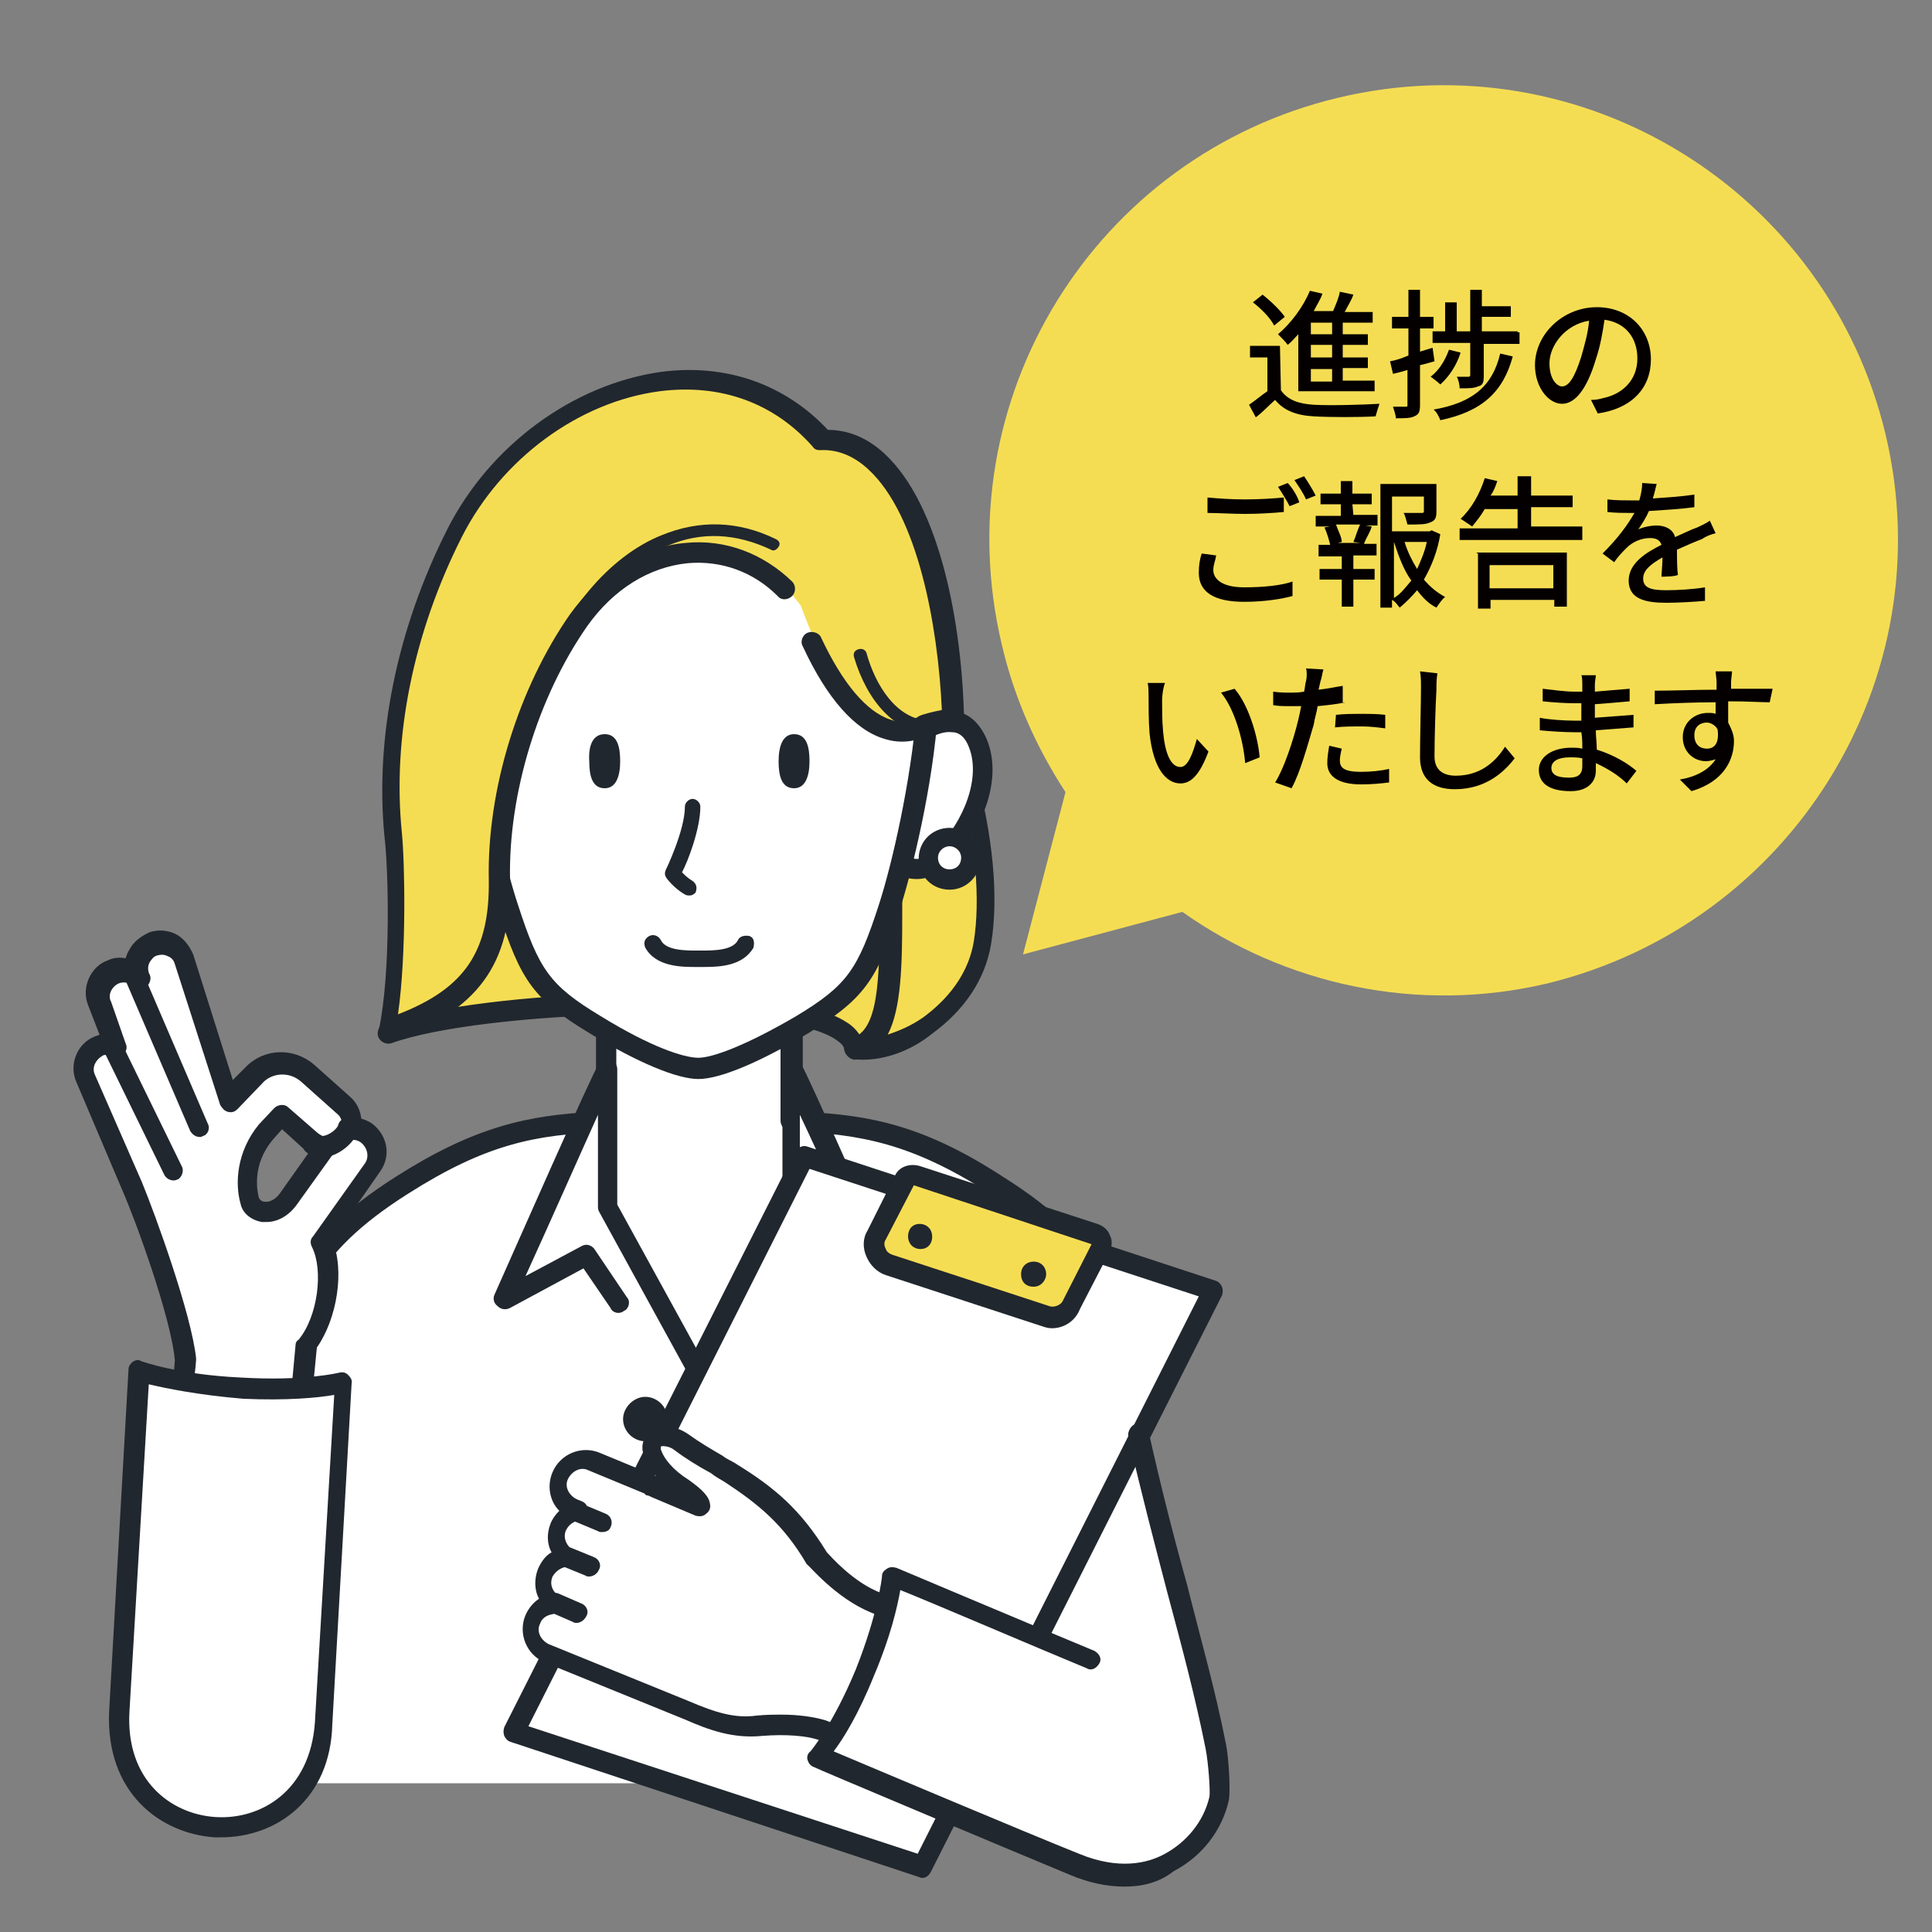 <?xml version="1.0" encoding="utf-8"?>
<!-- Generator: Adobe Illustrator 26.0.1, SVG Export Plug-In . SVG Version: 6.00 Build 0)  -->
<svg version="1.1" id="素材" xmlns="http://www.w3.org/2000/svg" xmlns:xlink="http://www.w3.org/1999/xlink" x="0px" y="0px"
	 width="200px" height="200px" viewBox="0 0 200 200" style="enable-background:new 0 0 200 200;" xml:space="preserve">
<rect x="0" y="0" width="200" height="200" fill="#808080" stroke="none"/>
<style type="text/css">
	.st0{fill:#F5DD53;}
	.st1{fill:#21272E;}
	.st2{fill:#FFFFFF;}
	.st3{fill:none;stroke:#21272E;stroke-width:2.117;stroke-linecap:round;stroke-linejoin:round;stroke-miterlimit:10;}
	.st4{fill:none;}
	.st5{fill:#040000;}
</style>
<g>
	<g>
		<path class="st0" d="M40.3,106.9c11.2-3.8,47.7-4.9,48.2,1.6c3.9,0,8.6-8.4,5.5-13.1c-3-4.6-13.5-5.6-24.5-5.6
			C47.4,89.9,40.3,106.9,40.3,106.9z"/>
		<path class="st1" d="M88.5,109.7c-0.5,0-1-0.5-1.1-1c0-0.5-0.5-0.8-0.9-1.1c-2.9-1.9-11-2.9-21.7-2.6c-9.8,0.2-19.6,1.3-24.3,3
			c-0.4,0.1-0.8,0-1.1-0.3s-0.4-0.7-0.2-1.2c0.1-0.2,7.7-17.6,30.3-17.6l0,0c14.6,0,22.6,2,25.3,6.1c2,3.1,1.1,7.1-0.4,9.9
			C93,107.8,90.7,109.6,88.5,109.7L88.5,109.7z M67.4,102.8c8.9,0,17,0.9,20.2,3c0.7,0.4,1.2,1,1.5,1.5c1.2-0.4,2.5-1.8,3.4-3.5
			c1.2-2.2,2-5.5,0.4-7.7c-2.2-3.4-10-5.1-23.6-5.1c-16.8,0-24.6,9.8-27.3,14.3C48.4,103.7,58.3,102.8,67.4,102.8z"/>
	</g>
	<g>
		<path class="st0" d="M91.9,78.7c0.4,4.5,0.5,9,0.4,12.5c-0.2,9,0.4,16.1-3.8,17.3c3.8,0.6,11.8-3.2,13.1-10.8
			c0.9-5,0-11.6-1.6-17.6L91.9,78.7z"/>
		<path class="st1" d="M89.4,109.7c-0.4,0-0.7,0-1.1-0.1s-0.8-0.4-0.9-1c0-0.4,0.3-0.9,0.7-1.1c2.9-0.8,2.9-6.1,3-12.9
			c0-1.1,0-2.2,0-3.4c0.1-4.5,0-8.6-0.4-12.4c0-0.4,0.1-0.6,0.4-0.9c0.3-0.2,0.5-0.4,0.9-0.3l8.1,1.3c0.4,0.1,0.7,0.4,0.8,0.7
			c1.9,6.8,2.5,13.3,1.7,18.1c-0.6,3.7-2.8,6.9-6.1,9.3C94.3,108.8,91.6,109.7,89.4,109.7z M93.1,80c0.3,3.5,0.4,7.3,0.3,11.2
			c0,1.2,0,2.2,0,3.4c0,5.3-0.1,9.8-1.5,12.5c1.2-0.4,2.4-0.9,3.7-1.8c1.6-1.2,4.5-3.7,5.2-7.8c0.7-4.3,0.2-10.3-1.4-16.6L93.1,80z"
			/>
	</g>
	<g>
		<g>
			<path class="st2" d="M52,78.4c-2.2-3.3-6.4-5.5-8.2-1.7s0.4,8.9,3.3,11.9c3,3,5.8,0.4,6-1.6C53.4,84.8,52,78.4,52,78.4z"/>
			<path class="st1" d="M49.9,91c-1,0-2.2-0.4-3.5-1.7c-3.2-3.2-5.6-8.8-3.6-13.1c0.9-2,2.3-2.5,3.4-2.6c2.5-0.2,5.1,2,6.7,4.1
				c0.1,0.1,0.1,0.3,0.2,0.4c0.2,0.6,1.4,6.7,1.2,8.9c-0.2,1.6-1.4,3.2-3,3.8C50.9,90.9,50.4,91,49.9,91z M46.5,75.7
				c-0.1,0-0.1,0-0.2,0c-0.7,0.1-1.3,0.5-1.6,1.3c-1.5,3.3,0.5,8,3.1,10.7c0.6,0.6,1.6,1.4,2.7,1c0.9-0.3,1.5-1.3,1.6-2
				c0.2-1.5-0.7-6.1-1.1-8C49.6,76.9,47.8,75.7,46.5,75.7z"/>
		</g>
		<g>
			<path class="st2" d="M92.8,78.4c2.2-3.3,6.4-5.5,8.2-1.7c1.8,3.8-0.4,8.9-3.3,11.9c-3,3-5.8,0.4-6-1.6
				C91.4,84.8,92.8,78.4,92.8,78.4z"/>
			<path class="st1" d="M94.9,91c-0.5,0-1-0.1-1.4-0.2c-1.5-0.5-2.8-2.1-3-3.8c-0.3-2.2,1.1-8.2,1.2-8.9c0-0.1,0.1-0.3,0.2-0.4
				c1.5-2.2,4.1-4.4,6.7-4.1c1.1,0.1,2.4,0.6,3.4,2.6c2,4.2-0.3,9.8-3.6,13.1C97.1,90.6,95.9,91,94.9,91z M93.8,78.8
				c-0.4,1.9-1.3,6.5-1.1,8c0.1,0.7,0.7,1.6,1.6,2c1.1,0.4,2.1-0.3,2.7-1c2.7-2.7,4.7-7.4,3.2-10.7c-0.4-0.9-1-1.3-1.6-1.3
				C97,75.6,95.2,76.9,93.8,78.8z"/>
		</g>
	</g>
	<path class="st2" d="M117,144.2c-2-8.6-2.6-14.5-13.9-21.6c-8.2-5.2-13.6-6.3-21.1-6.6v-10.8H62.8v10.9c-7.6,0.3-13,1.3-21.2,6.6
		c-11.2,7.1-11.9,13-13.9,21.6S26,167.2,26,177.2v7.4h92.7v-7.4l0,0C118.7,167,119,152.9,117,144.2z"/>
	<path class="st1" d="M72.5,169c-0.5,0-1.1-0.5-1.1-1.1v-25.3c0-0.5,0.4-1.1,1.1-1.1s1.1,0.5,1.1,1.1v25.3
		C73.5,168.5,73,169,72.5,169z"/>
	<path class="st1" d="M69.1,146.9c0-1.3-1.1-2.3-2.3-2.3s-2.3,1.1-2.3,2.3c0,1.3,1.1,2.3,2.3,2.3C68.1,149.3,69.1,148.2,69.1,146.9z
		"/>
	<path class="st3" d="M57,116.5"/>
	<path class="st3" d="M68.6,184.4"/>
	<path class="st1" d="M118.7,185.5c-0.5,0-1.1-0.4-1.1-1.1v-10.2c0-9.8,0-22.1-1.7-29.9l-0.4-1.4c-1.7-7.8-2.9-13-13.1-19.4
		c-8-5.1-13.2-6.1-20.6-6.4c-0.5,0-1-0.5-1-1.1v-9.7h-17v9.8c0,0.5-0.5,1.1-1,1.1c-7.4,0.2-12.6,1.3-20.6,6.4
		c-10.1,6.4-11.3,11.6-13,19.4l-0.4,1.4c-1.7,7.7-1.7,20.4-1.7,29.7v10.4c0,0.5-0.4,1.1-1.1,1.1s-1.1-0.4-1.1-1.1v-10.4
		c0-9.4,0-22.1,1.7-30.1l0.4-1.4c1.8-8,3.1-13.9,14-20.8c8-5.1,13.6-6.4,20.7-6.7v-9.8c0-0.5,0.5-1.1,1.1-1.1H82
		c0.5,0,1.1,0.4,1.1,1.1v9.8c7.1,0.3,12.7,1.5,20.7,6.7c11,6.9,12.2,12.8,14,20.8l0.4,1.4c1.8,8,1.8,20.3,1.7,30.3v10.2
		C119.8,185,119.4,185.5,118.7,185.5z"/>
	<path class="st1" d="M77.8,98.2"/>
	<path class="st2" d="M48.8,70c0,0,0.9-19.4,23.6-19.4s23.7,22,23.7,22.7c-0.4,7.7-2.6,16.3-4,20.7c-2.2,7-3.5,8.7-9.1,12.2
		c-5.6,3.4-9,4.5-10.6,4.5c-1.5,0-5-1.1-10.6-4.5S55,101.1,52.7,94c-1.3-4.1-3.2-11.6-3.9-18.8C48.7,73.4,48.8,71.6,48.8,70z"/>
	<path class="st1" d="M72.9,100.1c-0.1,0-0.2,0-0.4,0h-0.3H72c-1.4,0-4.1,0-5.2-2c-0.2-0.5-0.1-0.9,0.4-1.2c0.4-0.2,0.9-0.1,1.2,0.4
		c0.5,1.1,2.6,1.1,3.7,1.1h0.3h0.3c1.1,0,3.2,0,3.7-1.1c0.2-0.4,0.7-0.5,1.2-0.4c0.5,0.2,0.5,0.7,0.4,1.2
		C76.9,100,74.5,100.1,72.9,100.1z"/>
	<path class="st1" d="M71.4,92.7c-0.2,0-0.3,0-0.5-0.1c-1.2-0.7-1.9-1.7-1.9-1.7c-0.2-0.3-0.2-0.5-0.1-0.8c0,0,2-4.1,2-6.6
		c0-0.4,0.4-0.8,0.8-0.8s0.8,0.4,0.8,0.8c0,2.3-1.3,5.7-1.9,6.8c0.3,0.3,0.6,0.6,1.1,0.9c0.4,0.3,0.5,0.7,0.3,1.2
		C71.9,92.5,71.7,92.7,71.4,92.7z"/>
	<path class="st1" d="M72.3,111.7c-2.2,0-6.3-1.7-11.2-4.7c-5.8-3.5-7.2-5.4-9.5-12.7c-1.3-4.2-3.2-12-3.8-18.5
		c-0.1-0.5,0.4-1.1,0.9-1.2c0.6-0.1,1.1,0.4,1.2,0.9c0.7,7.2,2.6,14.8,3.7,18.1c2.2,6.8,3.3,8.4,8.6,11.6c5.2,3.2,8.6,4.3,10.1,4.3
		c1.4,0,4.8-1.2,10.1-4.3c5.3-3.2,6.4-4.8,8.6-11.6c1.3-4,3.3-12.6,3.9-20.2c0-0.5,0.5-1,1.2-1c0.5,0,1,0.5,1,1.2
		c-0.5,7.7-2.7,16.7-4,20.7c-2.3,7.3-3.8,9.2-9.5,12.7C78.6,110,74.5,111.7,72.3,111.7z"/>
	<path class="st2" d="M126.4,184.2c-2.5-13.9-6.5-25.6-9.6-42.4c-3.5,4-14.5,31.8-13.8,38.6C103.7,187.3,126.4,184.2,126.4,184.2z"
		/>
	<g>
		<path class="st1" d="M62.6,76c1.3,0,1.6,1.3,1.6,2.8s-0.4,2.8-1.6,2.8c-1.3,0-1.6-1.3-1.6-2.8C60.9,77.3,61.3,76,62.6,76z"/>
		<path class="st1" d="M82.2,76c1.3,0,1.6,1.3,1.6,2.8s-0.4,2.8-1.6,2.8c-1.3,0-1.6-1.3-1.6-2.8S81,76,82.2,76z"/>
	</g>
	<g>
		<g>
			<g>
				<g>
					<path class="st2" d="M16.9,151.5l13.6-1.8l1-10.6c2.3-2.9,2.9-8,1.4-10.8l0.7-1.1c0.1-0.2,0.3-0.4,0.5-0.6l0.5-0.7
						c0.1-0.1,0.2-0.3,0.3-0.4l0,0l3.4-4.9c0.8-1.2,0.5-2.7-0.6-3.5c-0.5-0.4-1.1-0.4-1.6-0.4c0.2-0.9-0.1-1.8-0.8-2.4l-3.7-3.3
						c-1.6-1.4-4.1-1.3-5.6,0.2l-2.5,2.6l-4.7-14.6c-0.4-1.3-1.8-2.1-3.1-1.6s-2.1,1.9-1.6,3.2l0.1,0.2c-0.7-0.6-1.7-0.9-2.6-0.5
						c-1.3,0.4-2,2-1.4,3.2l1.7,4.5c-0.5-0.1-1.1-0.1-1.6,0.1c-1.3,0.5-1.9,2.1-1.4,3.3l4.9,11.2c1.4,3.3,5.1,13.4,5.5,17.9
						C18.9,145,16.9,151.5,16.9,151.5z M25.8,124.3c-0.4-1.3-0.6-4.4,1.7-7.2l0,0l1.5-1.6l3.1,2.7c0.5,0.5,1,0.6,1.6,0.6l-3.8,5.3
						C28.4,126.2,26.1,125.5,25.8,124.3z"/>
					<path class="st1" d="M16.9,152.6c-0.3,0-0.6-0.2-0.8-0.4c-0.3-0.3-0.3-0.6-0.2-1c0-0.1,2-6.5,2.2-10.4
						c-0.4-4.4-4-14.3-5.4-17.5L7.9,112c-0.8-1.8,0.1-4,1.9-4.7c0.2-0.1,0.4-0.1,0.5-0.2L9.1,104c-0.7-1.8,0.3-4,2.1-4.6
						c0.6-0.3,1.3-0.3,1.8-0.2c0.1-0.3,0.2-0.6,0.4-0.9c0.4-0.8,1.2-1.4,2.1-1.8c0.9-0.3,1.9-0.2,2.7,0.2c0.8,0.4,1.4,1.2,1.8,2.1
						l4.1,13l1.3-1.3c1.9-2,5-2.1,7.1-0.3l3.7,3.3c0.7,0.6,1.1,1.4,1.2,2.3c0.4,0.1,0.8,0.3,1.1,0.5c1.6,1.2,2,3.3,0.9,4.9l-5,7.2
						c1.3,3.1,0.5,8.1-1.6,11.1l-1,10.3c-0.1,0.4-0.4,0.9-0.9,1l-13.6,1.8C16.9,152.6,16.9,152.6,16.9,152.6z M11.1,109.2
						c-0.2,0-0.4,0-0.5,0.1c-0.7,0.4-1.1,1.2-0.8,1.9l4.9,11.2c1.4,3.4,5.1,13.6,5.6,18.2c0,0.1,0,0.1,0,0.2c-0.2,3-1.2,7.2-1.8,9.5
						l11.2-1.4l0.9-9.7c0-0.2,0.1-0.4,0.3-0.5c2-2.4,2.6-7.2,1.4-9.6c-0.2-0.4-0.2-0.8,0.1-1.1l5.4-7.6c0.4-0.6,0.3-1.5-0.4-2.1
						c-0.4-0.3-0.7-0.3-0.9-0.3c-0.4,0-0.6-0.1-0.9-0.4c-0.3-0.3-0.3-0.6-0.2-0.9c0.1-0.5-0.1-1.1-0.5-1.4l-3.7-3.3
						c-1.2-1.1-3.1-1-4.1,0.2l-2.5,2.6c-0.3,0.3-0.6,0.4-1,0.3s-0.6-0.4-0.8-0.7l-4.7-14.6c-0.1-0.4-0.4-0.7-0.7-0.8
						c-0.4-0.2-0.7-0.2-1.1-0.1s-0.6,0.4-0.8,0.7c-0.2,0.4-0.2,0.7-0.1,1.1l0.1,0.2c0.2,0.4,0,1-0.4,1.3s-0.9,0.2-1.3-0.1
						c-0.4-0.4-1-0.5-1.5-0.3c-0.7,0.3-1.2,1.2-0.8,1.9L13,108c0.2,0.4,0.1,0.8-0.2,1.1c-0.3,0.3-0.6,0.5-1.1,0.4
						C11.4,109.2,11.3,109.2,11.1,109.2z M27.6,126.5c-0.2,0-0.4,0-0.5,0c-1.1-0.2-2-0.9-2.2-1.9l0,0c-0.6-2.1-0.4-5.4,1.9-8.2
						l1.6-1.7c0.4-0.4,1.1-0.4,1.4-0.1l3.1,2.7c0.4,0.3,0.7,0.4,0.9,0.4c0.4,0,0.7,0.3,0.9,0.5s0.2,0.7-0.1,1.1l-3.8,5.3
						C29.9,125.9,28.7,126.5,27.6,126.5z M26.8,124c0.1,0.2,0.3,0.4,0.6,0.4c0.5,0.1,1.2-0.3,1.6-0.9l2.9-4.1
						c-0.2-0.1-0.4-0.3-0.5-0.5l-2.2-2l-0.8,0.9C25.9,120.6,26.7,123.6,26.8,124L26.8,124z"/>
				</g>
				<g>
					<line class="st4" x1="11.7" y1="108.2" x2="18" y2="121.1"/>
					<path class="st1" d="M18,122.2c-0.4,0-0.8-0.2-1-0.6l-6.3-12.9c-0.3-0.5,0-1.2,0.4-1.4c0.5-0.3,1.2,0,1.4,0.5l6.3,12.9
						c0.3,0.5,0,1.2-0.4,1.4C18.3,122.1,18.2,122.2,18,122.2z"/>
				</g>
				<g>
					<line class="st4" x1="14.1" y1="101" x2="20.7" y2="116.6"/>
					<path class="st1" d="M20.7,117.7c-0.5,0-0.8-0.3-1-0.6L13,101.5c-0.3-0.5,0-1.2,0.5-1.3c0.5-0.3,1.2,0,1.3,0.5l6.7,15.6
						c0.3,0.5,0,1.2-0.5,1.3C21,117.6,20.9,117.7,20.7,117.7z"/>
				</g>
				<g>
					<path class="st2" d="M36.1,116.8c-0.2,0.7-1.3,1.8-2.5,2"/>
					<path class="st1" d="M33.6,119.8c-0.5,0-1-0.4-1.1-1c-0.1-0.5,0.4-1.1,0.9-1.2c0.8-0.1,1.5-0.8,1.6-1.1
						c0.1-0.5,0.6-0.9,1.3-0.8c0.5,0.1,0.9,0.7,0.8,1.3C36.8,118.1,35.3,119.6,33.6,119.8C33.7,119.8,33.7,119.8,33.6,119.8z"/>
				</g>
			</g>
		</g>
		<g>
			<path class="st2" d="M33.6,178.4c-0.9,15-22.1,14.1-21.2-1.2c0.6-11,2-35.3,2-35.3s3.9,1.4,10.7,1.8c6.8,0.4,10.5-0.6,10.5-0.6
				S34,171.3,33.6,178.4z"/>
			<path class="st1" d="M22.9,190.2c-0.3,0-0.5,0-0.7,0c-5.6-0.4-11.3-4.6-10.9-13.1l2-35.3c0-0.4,0.2-0.6,0.4-0.8
				c0.3-0.2,0.6-0.3,0.9-0.1c0,0,3.8,1.4,10.3,1.7c6.6,0.4,10.2-0.5,10.2-0.5c0.4-0.1,0.7,0,0.9,0.2s0.5,0.5,0.4,0.9l-2,35.3
				C34.2,186.3,28.6,190.2,22.9,190.2z M15.4,143.3l-2,33.9c-0.4,7.1,4.3,10.6,8.9,10.9c4.7,0.3,9.8-2.7,10.3-9.8l0,0l2-33.9
				c-1.7,0.3-4.9,0.6-9.4,0.4C20.4,144.4,17.1,143.7,15.4,143.3z"/>
		</g>
	</g>
	<path class="st0" d="M47.3,55.3c7.6-14.9,27.3-21.7,38.1-9.6c9.3-0.4,13.3,15.8,13.6,29c-1.2-0.1-2.8,0.5-2.9,0.5
		c-3.4,2.1-8.7-0.1-13.2-12.5c-5.6-7.6-16.5-7.4-22.8,1.6c-5.3,7.7-8.4,18-8.2,27s-3.8,12.9-11.6,15.7c1.3-5.9,1-16.9,0.7-20.3
		C40.1,77.4,41.9,66.2,47.3,55.3z"/>
	<path class="st1" d="M40.3,108c-0.3,0-0.5-0.1-0.7-0.3c-0.3-0.3-0.5-0.6-0.4-1c1.3-6,1-16.9,0.6-20.1c-1-10.3,1.3-21.5,6.5-31.8
		c4.4-8.7,13-15,22.1-16.3c6.8-0.9,12.9,1.3,17.3,6c2.2,0,4.2,0.9,5.9,2.5c5.7,5.3,8,17.6,8.2,27.5c0,0.3-0.1,0.6-0.4,0.8
		c-0.2,0.2-0.5,0.3-0.8,0.3c-0.7-0.1-1.9,0.3-2.3,0.4c-1.4,0.8-3.1,1-4.7,0.5c-3.1-0.9-6-4.2-8.5-9.6c-0.3-0.5,0-1.2,0.5-1.4
		s1.2,0,1.4,0.5c2.2,4.7,4.7,7.7,7.2,8.5c1.1,0.4,2.1,0.2,3-0.4c0.2-0.1,1.2-0.4,2.3-0.6c-0.4-8.8-2.5-20.2-7.6-24.9
		c-1.5-1.4-3.2-2.1-5-2c-0.4,0-0.6-0.1-0.8-0.4c-4-4.5-9.5-6.5-15.8-5.7c-8.4,1.1-16.4,7-20.5,15.1c-5,9.9-7.2,20.7-6.2,30.6
		c0.3,3,0.5,12.5-0.4,18.8c7-2.7,9.5-6.6,9.4-13.9c-0.2-9.4,3.1-19.9,8.4-27.5c3.1-4.3,7.3-7,12-7.4c4.1-0.4,8,1.1,11,4
		c0.4,0.4,0.4,1.1,0,1.5s-1.1,0.5-1.5,0c-2.5-2.5-5.8-3.7-9.3-3.4c-4,0.4-7.7,2.7-10.4,6.5c-5.1,7.3-8.2,17.4-8,26.3
		c0.2,8.7-3.4,13.6-12.3,16.7C40.5,108,40.3,108,40.3,108z"/>
	<g>
		<path class="st2" d="M80.8,134.8l3.3-4.9l8.5,4.5c0,0-10-22.8-10.7-23.8v14.2l-9.5,17.5"/>
		<path class="st1" d="M72.5,143.4c-0.2,0-0.4,0-0.5-0.1c-0.5-0.3-0.7-0.9-0.4-1.4l9.4-17.3v-13.9c0-0.5,0.3-0.9,0.7-1
			c0.5-0.2,0.9,0,1.2,0.4c0.7,1,9.1,20.2,10.8,23.9c0.2,0.4,0.1,0.9-0.3,1.2s-0.8,0.4-1.3,0.2l-7.7-4.1l-2.8,4.1
			c-0.4,0.4-1,0.6-1.4,0.3c-0.4-0.4-0.6-1-0.3-1.4l3.3-4.9c0.3-0.4,0.9-0.6,1.3-0.4l5.8,3.1c-2.5-5.8-5.5-12.5-7.5-16.7v9.5
			c0,0.2,0,0.4-0.1,0.5l-9.5,17.5C73.2,143.3,72.8,143.4,72.5,143.4z"/>
	</g>
	<g>
		<path class="st2" d="M64,134.8l-3.3-4.9l-8.5,4.5c0,0,10-22.8,10.7-23.8v14.2l9.5,17.5"/>
		<path class="st1" d="M72.5,143.4c-0.4,0-0.7-0.2-0.9-0.5L62,125.4c-0.1-0.2-0.1-0.4-0.1-0.5v-9.5c-1.9,4.2-4.9,11-7.5,16.7
			l5.8-3.1c0.5-0.3,1.1-0.1,1.4,0.4l3.3,4.9c0.4,0.4,0.2,1.2-0.3,1.4c-0.5,0.4-1.2,0.2-1.4-0.3l-2.8-4.1l-7.6,4.1
			c-0.4,0.2-0.9,0.2-1.3-0.2c-0.4-0.3-0.5-0.8-0.3-1.2c1.7-3.8,10.1-22.9,10.8-23.9c0.3-0.4,0.7-0.5,1.2-0.4c0.4,0.2,0.7,0.5,0.7,1
			v14l9.5,17.3c0.3,0.5,0.1,1.2-0.5,1.4C72.7,143.3,72.7,143.4,72.5,143.4z"/>
	</g>
	<g>
		<g>
			<polygon class="st2" points="95.5,193.3 53.2,179.3 83.3,119.8 115,130.2 125.6,133.7 			"/>
			<path class="st1" d="M95.5,194.4c-0.1,0-0.2,0-0.4-0.1l-42.3-14c-0.3-0.1-0.5-0.4-0.6-0.6c-0.1-0.3-0.1-0.6,0-0.9l30.1-59.6
				c0.3-0.4,0.8-0.7,1.3-0.5l42.3,13.9c0.3,0.1,0.5,0.4,0.6,0.6c0.1,0.3,0.1,0.6,0,0.9l-30.1,59.6C96.2,194.1,95.9,194.4,95.5,194.4
				z M54.7,178.7L95,191.9l29.1-57.7L83.8,121L54.7,178.7z"/>
		</g>
		<g>
			<path class="st0" d="M113.2,127.8l-18.4-6c-0.5-0.2-1.1,0.1-1.3,0.5l-2.8,5.6c-0.6,1.2,0,2.7,1.3,3.1l16.2,5.3
				c1.1,0.4,2.2-0.1,2.7-1.1l3-5.9C114.1,128.7,113.9,128,113.2,127.8z"/>
			<path class="st1" d="M108.9,137.5c-0.4,0-0.7-0.1-1-0.2L91.7,132c-0.9-0.3-1.6-1-2-1.9s-0.4-1.9,0.1-2.7l2.8-5.6
				c0.4-1,1.5-1.4,2.6-1.1l18.4,6c0.6,0.2,1.1,0.6,1.3,1.2c0.3,0.5,0.2,1.3-0.1,1.8l-3,5.8C111.3,136.8,110.1,137.5,108.9,137.5z
				 M94.6,122.7l-2.9,5.6c-0.2,0.3-0.2,0.6,0,1c0.1,0.3,0.4,0.5,0.7,0.6l16.2,5.3c0.5,0.2,1.2-0.1,1.4-0.5l3-5.9l0,0L94.6,122.7z"/>
		</g>
		<path class="st1" d="M96.5,128c0-0.7-0.5-1.3-1.3-1.3S94,127.3,94,128s0.5,1.3,1.3,1.3C96,129.3,96.5,128.8,96.5,128z"/>
		<path class="st1" d="M108.3,131.9c0-0.7-0.5-1.3-1.3-1.3c-0.7,0-1.3,0.5-1.3,1.3s0.5,1.3,1.3,1.3S108.3,132.5,108.3,131.9z"/>
	</g>
	<g>
		<g>
			<g>
				<path class="st2" d="M67.4,150.4c0.4,1.4,1.8,2.8,3.3,3.9c1.2,0.8,1.7,1.3,1.8,1.9c-1.3-0.5-2.8-1.2-4.5-1.9
					c-0.2-0.1-0.4-0.2-0.6-0.3c-0.1,0-0.2-0.1-0.2-0.1l-5.8-2.4c-1.4-0.5-2.9,0.1-3.4,1.4c-0.5,1.4,0.1,2.9,1.4,3.4l0.5,0.2
					c-0.9,0.2-1.7,0.7-2.1,1.6c-0.5,1.2-0.1,2.4,0.8,3.1c-1,0.1-1.8,0.6-2.2,1.6c-0.5,1.2-0.1,2.4,0.9,3.2c-0.9,0.1-1.8,0.7-2.2,1.6
					c-0.5,1.4,0.1,2.9,1.4,3.4l3.2,1.3c0,0,9.5,3.9,11.3,4.7c2.7,1.1,4.9,1.9,7.6,1.6c2.6-0.3,5-0.1,6.3,0.5l8.9,3.7l5.4-13.1
					l-8.9-3.7c-3.4-1.4-6-4.6-6-4.6c-2.5-4.2-5-6.4-8.9-8.8c-1.4-0.9-3.5-2-5.1-3.2C68.9,148.2,67.1,148.8,67.4,150.4z"/>
				<path class="st1" d="M94,183.9c-0.1,0-0.3,0-0.4-0.1l-8.9-3.7c-1.2-0.4-3.3-0.6-5.8-0.4c-3,0.3-5.5-0.6-8-1.7l-14.5-5.9
					c-1.9-0.8-2.8-3-2-4.9c0.3-0.7,0.8-1.3,1.4-1.7c-0.5-0.9-0.5-2.1-0.1-3.1c0.3-0.7,0.8-1.4,1.4-1.7c-0.5-0.9-0.5-2-0.1-3
					c0.2-0.5,0.5-0.9,0.9-1.3c-1-1-1.3-2.6-0.7-4c0.8-1.9,3-2.8,4.9-2l5.8,2.4l0,0c-0.6-0.8-1.1-1.5-1.3-2.3c-0.3-1,0.1-1.9,0.9-2.4
					c1.1-0.7,2.5-0.5,3.8,0.4c1.1,0.8,2.3,1.5,3.5,2.2c0.5,0.4,1.1,0.6,1.5,0.9c3.9,2.4,6.6,4.7,9.3,9.1c0.4,0.4,2.7,3.1,5.6,4.2
					l8.9,3.7c0.3,0.1,0.4,0.3,0.5,0.5c0.1,0.3,0.1,0.5,0,0.8L95.2,183C94.8,183.7,94.4,183.9,94,183.9z M81,177.5
					c1.5,0,3.2,0.2,4.5,0.6l7.9,3.2l4.6-11.2l-7.9-3.2c-3.6-1.5-6.3-4.8-6.5-4.9l-0.1-0.1c-2.4-4.1-5-6.2-8.5-8.5
					c-0.5-0.3-0.9-0.5-1.4-0.9c-1.3-0.7-2.6-1.5-3.8-2.4c-0.5-0.4-1.1-0.4-1.2-0.4c-0.2,0-0.2,0.1-0.2,0.1s0,0.1,0,0.2
					c0.3,1,1.3,2.2,2.9,3.2c1.4,1,2.1,1.7,2.2,2.5c0.1,0.4-0.1,0.8-0.4,1c-0.3,0.3-0.7,0.3-1.1,0.2l-4.5-1.9
					c-0.2-0.1-0.4-0.2-0.5-0.2s-0.1,0-0.2-0.1l-0.1-0.1l-5.8-2.4c-0.8-0.4-1.7,0.1-2.1,0.9c-0.4,0.8,0.1,1.7,0.9,2.1l0.5,0.2
					c0.5,0.2,0.7,0.6,0.6,1.1s-0.5,0.8-0.9,0.9c-0.5,0.1-1,0.4-1.3,1s-0.1,1.4,0.5,1.9c0.4,0.3,0.5,0.7,0.4,1.2s-0.5,0.7-0.9,0.7
					c-0.6,0.1-1.1,0.5-1.4,1c-0.3,0.7-0.1,1.4,0.5,1.9c0.4,0.3,0.5,0.7,0.4,1.2c-0.1,0.4-0.4,0.7-0.9,0.8c-0.6,0.1-1.1,0.4-1.3,1
					c-0.4,0.8,0.1,1.7,0.9,2.1l14.5,5.9c2.8,1.2,4.8,1.8,7,1.5C79.3,177.5,80.1,177.5,81,177.5z"/>
			</g>
			<path class="st1" d="M62.3,158.6c-0.1,0-0.3,0-0.4-0.1l-2.4-1c-0.5-0.2-0.8-0.8-0.5-1.3c0.2-0.5,0.8-0.8,1.3-0.5l2.4,1
				c0.5,0.2,0.8,0.8,0.5,1.4C63.1,158.4,62.8,158.6,62.3,158.6z"/>
			<path class="st1" d="M61,163.2c-0.1,0-0.3,0-0.4-0.1l-2.2-0.9c-0.5-0.2-0.8-0.8-0.5-1.4c0.2-0.5,0.8-0.8,1.4-0.5l2.2,0.9
				c0.5,0.2,0.8,0.8,0.5,1.3C61.8,163,61.3,163.2,61,163.2z"/>
			<path class="st1" d="M59.7,168c-0.1,0-0.3,0-0.4-0.1l-2.3-1c-0.5-0.2-0.8-0.8-0.5-1.4c0.2-0.5,0.8-0.8,1.4-0.5l2.3,1
				c0.5,0.2,0.8,0.8,0.5,1.3C60.5,167.7,60.1,168,59.7,168z"/>
		</g>
		<path class="st2" d="M111.3,193.2c13.9,5.8,22-12.8,7.6-18.6c-10.2-4.2-26.6-11.2-26.6-11.2s-0.4,3.9-2.8,9.9
			c-2.5,6-4.9,8.7-4.9,8.7S104.7,190.5,111.3,193.2z"/>
	</g>
	<path class="st1" d="M116.4,195.3c-1.8,0-3.7-0.4-5.6-1.2c-6.5-2.7-26.5-11.1-26.6-11.2c-0.3-0.1-0.5-0.4-0.6-0.7s0-0.7,0.3-0.9
		c0,0,2.3-2.7,4.7-8.5c2.3-5.8,2.7-9.5,2.7-9.6c0-0.4,0.2-0.6,0.5-0.8s0.6-0.2,1-0.1c0,0,13.5,5.7,20.5,8.6c0.5,0.3,0.8,0.8,0.5,1.3
		s-0.8,0.8-1.3,0.5c-5.8-2.4-15.8-6.7-19.3-8.1c-0.3,1.7-1,4.8-2.7,8.8c-1.6,4-3.2,6.6-4.2,7.9c4.5,1.9,19.9,8.4,25.4,10.6
		c4.1,1.7,7.1,1,8.9,0c2.2-1.2,4-3.3,4.6-5.9c0.1-0.5-0.1-3.5-0.4-5c-1.1-5.5-2.5-10.7-4-16.3c-1.3-5-2.7-10.3-4-16
		c-0.1-0.5,0.3-1.2,0.8-1.3s1.2,0.3,1.3,0.8c1.3,5.8,2.6,10.9,4,15.9c1.4,5.6,2.9,10.8,4,16.4c0.3,1.4,0.5,4.9,0.3,5.9
		c-0.7,3.1-2.8,5.8-5.7,7.3C120,194.9,118.2,195.3,116.4,195.3z"/>
	<path class="st1" d="M56.4,71.4c-0.1,0-0.1,0-0.2,0c-0.4-0.1-0.5-0.5-0.4-0.8c2.3-7.1,7.2-13,12.7-15.2c3.9-1.6,7.9-1.5,11.8,0.4
		c0.4,0.2,0.5,0.5,0.3,0.8s-0.5,0.5-0.8,0.3c-3.6-1.7-7.2-1.9-10.7-0.4c-5.1,2.2-9.7,7.7-12,14.5C56.9,71.3,56.6,71.4,56.4,71.4z"/>
	<g>
		<path class="st2" d="M100.6,88.8c0,1.3-1,2.2-2.2,2.2s-2.2-1-2.2-2.2s1-2.2,2.2-2.2C99.6,86.6,100.6,87.6,100.6,88.8z"/>
		<path class="st1" d="M98.3,92.1c-1.8,0-3.2-1.4-3.2-3.2s1.4-3.2,3.2-3.2c1.8,0,3.2,1.4,3.2,3.2C101.5,90.6,100.1,92.1,98.3,92.1z
			 M98.3,87.6c-0.6,0-1.2,0.5-1.2,1.2s0.5,1.2,1.2,1.2s1.2-0.5,1.2-1.2S98.9,87.6,98.3,87.6z"/>
	</g>
	<path class="st1" d="M96.1,75.9L96.1,75.9c-3.4-0.1-6.3-3.2-7.7-7.9c-0.1-0.4,0.1-0.7,0.5-0.8c0.4-0.1,0.7,0.1,0.8,0.4
		c0.9,3.3,3.1,6.9,6.5,7c0.4,0,0.6,0.3,0.6,0.6C96.7,75.7,96.4,75.9,96.1,75.9z"/>
</g>
<path class="st0" d="M195.2,45c-6-25.2-31.3-40.9-56.6-34.9s-40.9,31.3-34.9,56.6c1.3,5.6,3.6,10.7,6.6,15.3l-4.4,16.8l16.5-4.4
	c10.6,7.5,24.3,10.6,37.8,7.4C185.5,95.6,201.2,70.3,195.2,45z"/>
<g>
	<path class="st5" d="M132.6,40.4c0.7,1,1.8,1.4,3.4,1.5c1.7,0.1,5.1,0,6.8-0.1c-0.1,0.3-0.3,0.9-0.4,1.3c-1.7,0.1-4.7,0.1-6.4,0
		c-1.8-0.1-3.1-0.6-4-1.7c-0.7,0.6-1.2,1.2-2,1.8l-0.7-1.3c0.6-0.4,1.3-1,1.9-1.4V37h-1.8v-1.2h3.1L132.6,40.4L132.6,40.4z
		 M131.9,33.7c-0.4-0.8-1.4-1.8-2.2-2.4l1-0.8c0.9,0.7,1.9,1.7,2.3,2.3L131.9,33.7z M134.4,34.6c-0.3,0.3-0.7,0.8-1.1,1.1
		c-0.2-0.3-0.7-0.8-1-1.1c1.3-1.1,2.6-2.8,3.3-4.5l1.3,0.3c-0.2,0.6-0.6,1.2-0.9,1.8h2c0.3-0.7,0.6-1.4,0.7-2l1.4,0.3
		c-0.2,0.6-0.6,1.2-0.9,1.8h2.9v1.1H139v1.2h2.6v1.1H139V37h2.6v1.1H139v1.3h3.3v1.1h-7.9L134.4,34.6L134.4,34.6z M137.9,33.4h-2.2
		v1.2h2.2V33.4z M137.9,35.7h-2.2V37h2.2V35.7z M137.9,38.2h-2.2v1.3h2.2V38.2z"/>
	<path class="st5" d="M148.5,37.4c-0.4,0.1-1,0.3-1.5,0.4v4.1c0,0.7-0.1,1-0.6,1.2c-0.4,0.2-1,0.2-1.9,0.2c0-0.3-0.2-0.9-0.3-1.2
		c0.6,0,1.1,0,1.3,0s0.2,0,0.2-0.2v-3.6c-0.6,0.2-1.1,0.3-1.5,0.4l-0.3-1.3c0.6-0.1,1.2-0.3,1.9-0.6V34h-1.7v-1.2h1.7V30h1.2v2.8
		h1.4V34H147v2.4l1.3-0.4L148.5,37.4z M151.2,36.5c-0.4,1.3-1.2,2.5-2.1,3.3c-0.2-0.2-0.7-0.6-1-0.8c0.9-0.7,1.5-1.7,1.9-2.8
		L151.2,36.5z M157.3,34.4v1.2h-3.7v3.3c0,0.7-0.1,1-0.6,1.1c-0.4,0.2-1,0.2-1.9,0.2c0-0.3-0.1-0.9-0.3-1.2c0.6,0,1.1,0,1.2,0
		s0.2,0,0.2-0.2v-3.3h-3.9v-1.2h1.3v-3h1.2v3h1.4V30h1.2v1.7h3v1.1h-3v1.5h3.7v0.1H157.3z M156.6,36.9c-1,3.7-3.2,5.7-7.5,6.6
		c-0.1-0.3-0.4-0.9-0.7-1.1c4-0.7,6.1-2.4,6.9-5.8L156.6,36.9z"/>
	<path class="st5" d="M164.7,41.4c0.6,0,0.9-0.1,1.3-0.2c1.9-0.4,3.5-1.8,3.5-4.1c0-2.1-1.2-3.7-3.4-4c-0.2,1.3-0.4,2.6-0.9,4.1
		c-0.9,3-2.1,4.6-3.5,4.6s-2.8-1.7-2.8-4c0-3.2,2.9-6,6.4-6c3.4,0,5.6,2.4,5.6,5.4s-2,5.1-5.5,5.6L164.7,41.4z M163.7,36.9
		c0.3-1.1,0.7-2.4,0.8-3.7c-2.5,0.4-4.1,2.6-4.1,4.4c0,1.7,0.8,2.4,1.3,2.4C162.4,40,163,39.1,163.7,36.9z"/>
	<path class="st5" d="M125.9,57.5c-0.1,0.6-0.3,1-0.3,1.5c0,1,1,1.8,3.2,1.8c2,0,3.9-0.2,5-0.6v1.5c-1.1,0.3-2.9,0.6-5,0.6
		c-3.1,0-4.7-1-4.7-3c0-0.8,0.1-1.4,0.3-2L125.9,57.5z M125,51.5c1.1,0.1,2.4,0.2,3.9,0.2c1.4,0,3-0.1,4-0.2V53
		c-1,0.1-2.6,0.2-4,0.2c-1.4,0-2.8-0.1-3.9-0.1C125,53.1,125,51.5,125,51.5z M134.5,52l-1,0.4c-0.3-0.6-0.8-1.4-1.2-2l1-0.4
		C133.7,50.4,134.3,51.3,134.5,52z M136.2,51.3l-1,0.4c-0.3-0.7-0.8-1.4-1.2-2l1-0.4C135.4,49.9,135.9,50.7,136.2,51.3z"/>
	<path class="st5" d="M140.1,53.3h2.5v1.1h-1.3l0.7,0.1c-0.2,0.7-0.6,1.2-0.8,1.8h1.3v1.2h-2.4v1.4h2.2V60h-2.2v2.8h-1.2V60h-2.3
		v-1.1h2.3v-1.3h-2.4v-1.2h1.2c-0.1-0.4-0.3-1.2-0.6-1.8l0.6-0.1h-1.5v-1.1h2.6v-1.2h-2.1v-1.1h2.1v-1.3h1.2v1.3h2v1.1h-2
		L140.1,53.3C140,53.3,140.1,53.3,140.1,53.3z M140.1,56.1c0.2-0.4,0.4-1.2,0.7-1.8h-2.5c0.2,0.6,0.6,1.3,0.6,1.8l-0.4,0.1h2.3
		L140.1,56.1z M149.1,55.3c-0.3,1.8-0.9,3.3-1.7,4.7c0.7,0.8,1.3,1.3,2.2,1.8c-0.3,0.2-0.7,0.8-0.9,1.1c-0.8-0.4-1.4-1-2-1.8
		c-0.6,0.7-1.1,1.2-1.8,1.8c-0.2-0.2-0.4-0.6-0.8-0.8v0.8h-1.2V50.1h5.8v2.8c0,0.7-0.1,1-0.7,1.2c-0.4,0.2-1.2,0.2-2.3,0.2
		c-0.1-0.3-0.2-0.9-0.4-1.2c0.9,0,1.7,0,1.9,0s0.2-0.1,0.2-0.2v-1.5h-3.3V55h3.9l0.2-0.1L149.1,55.3z M144.3,61.9
		c0.7-0.4,1.2-1.1,1.8-1.8c-0.8-1.1-1.3-2.5-1.8-4V61.9z M145.4,56.1c0.3,1,0.8,2,1.3,2.8c0.4-0.9,0.8-1.8,1-2.8H145.4z"/>
	<path class="st5" d="M163.8,54.7v1.2h-12.7v-1.2h6v-2h-3.4c-0.4,0.7-0.9,1.3-1.3,1.8c-0.3-0.2-0.9-0.6-1.2-0.8c1.1-1,2-2.6,2.5-4.2
		l1.3,0.3c-0.2,0.6-0.4,1.1-0.7,1.5h2.8v-2h1.4v2h4.3v1.2h-4.3v2h5.3L163.8,54.7L163.8,54.7z M152.8,57.2h9.4v5.6h-1.3v-0.7h-6.6V63
		H153v-5.7L152.8,57.2L152.8,57.2z M154.2,58.5v2.4h6.6v-2.4H154.2z"/>
	<path class="st5" d="M172,59.7c0-0.4,0.1-1.3,0.1-2c-1.2,0.7-2,1.3-2,2.2c0,1,0.9,1.2,2.4,1.2c1.2,0,2.8-0.1,4-0.3v1.4
		c-1.1,0.1-2.8,0.2-4,0.2c-2.2,0-3.9-0.4-3.9-2.3c0-1.8,1.8-2.9,3.4-3.7c-0.2-0.6-0.7-0.7-1.2-0.7c-0.9,0-1.8,0.4-2.4,1
		c-0.4,0.4-0.9,0.9-1.3,1.5l-1.2-0.9c1.7-1.7,2.6-3,3.3-4.2h-0.4c-0.6,0-1.7,0-2.4-0.1v-1.3c0.8,0.1,1.8,0.1,2.4,0.1
		c0.3,0,0.6,0,0.9,0c0.2-0.7,0.3-1.3,0.3-1.8l1.5,0.1c-0.1,0.3-0.2,0.9-0.4,1.5c1.4-0.1,3-0.2,4.3-0.4v1.3c-1.4,0.2-3.2,0.3-4.7,0.4
		c-0.3,0.7-0.7,1.3-1.1,1.9c0.4-0.2,1.2-0.4,1.9-0.4c0.9,0,1.7,0.4,1.9,1.2c0.9-0.4,1.7-0.8,2.3-1c0.4-0.2,0.9-0.4,1.3-0.7l0.6,1.3
		c-0.4,0.1-1,0.3-1.4,0.6c-0.8,0.3-1.7,0.7-2.6,1.1c0,0.8,0,2,0.1,2.6C173.5,59.7,172,59.7,172,59.7z"/>
	<path class="st5" d="M120.3,72.5c0,0.9,0,2.1,0.1,3.2c0.2,2.3,0.8,3.7,1.8,3.7c0.8,0,1.3-1.5,1.7-2.9l1.2,1.3
		c-0.9,2.4-1.8,3.3-2.9,3.3c-1.4,0-2.8-1.4-3.2-5.2c-0.1-1.2-0.1-3-0.1-3.9c0-0.3,0-1-0.1-1.3h1.8C120.4,71.2,120.3,72,120.3,72.5z
		 M130.4,78.4l-1.5,0.6c-0.2-2.4-1.1-5.6-2.5-7.3l1.4-0.4C129.2,72.9,130.2,76.1,130.4,78.4z"/>
	<path class="st5" d="M139.3,72.7c-0.9,0.2-1.9,0.3-2.9,0.4c-0.1,0.7-0.3,1.2-0.4,1.9c-0.6,2-1.4,5-2.3,6.6L132,81
		c0.9-1.4,1.9-4.4,2.4-6.5c0.1-0.4,0.2-0.9,0.3-1.4c-0.4,0-0.8,0-1.1,0c-0.7,0-1.2,0-1.8-0.1v-1.4c0.7,0.1,1.2,0.1,1.8,0.1
		c0.4,0,0.9,0,1.4-0.1c0.1-0.4,0.1-0.8,0.2-1.1c0.1-0.4,0.1-1,0-1.3l1.8,0.1c-0.1,0.3-0.2,1-0.3,1.2l-0.2,0.9
		c0.9-0.1,1.8-0.3,2.5-0.4v1.8L139.3,72.7L139.3,72.7z M138.9,77.5c-0.1,0.4-0.2,0.9-0.2,1.2c0,0.7,0.3,1.2,2.2,1.2
		c1,0,2-0.1,2.9-0.3V81c-0.8,0.1-1.8,0.2-2.9,0.2c-2.3,0-3.5-0.8-3.5-2.2c0-0.6,0.1-1.2,0.2-1.8L138.9,77.5z M138.3,74
		c0.8-0.1,1.8-0.1,2.6-0.1c0.9,0,1.7,0,2.5,0.1v1.4c-0.8-0.1-1.5-0.2-2.4-0.2c-1,0-1.9,0-2.8,0.1L138.3,74L138.3,74z"/>
	<path class="st5" d="M148.8,69.7c-0.1,0.6-0.1,1.1-0.1,1.7c-0.1,1.7-0.2,5-0.2,6.9c0,1.5,1,2,2.2,2c2.5,0,4.1-1.4,5.1-3l1,1.2
		c-1,1.3-2.9,3.2-6.2,3.2c-2.2,0-3.6-1-3.6-3.3c0-2.1,0.1-5.7,0.1-7.2c0-0.6,0-1.2-0.1-1.7L148.8,69.7z"/>
	<path class="st5" d="M168.4,81.1c-0.8-0.8-1.9-1.5-3.2-2.1c0,0.3,0,0.6,0,0.8c0,1.1-0.8,2.1-2.6,2.1c-2.2,0-3.3-0.8-3.3-2.2
		c0-1.3,1.3-2.3,3.4-2.3c0.3,0,0.7,0,1.1,0.1c0-0.6,0-1.1-0.1-1.7h-0.8c-0.9,0-2.5-0.1-3.5-0.2v-1.3c0.9,0.2,2.6,0.3,3.5,0.3
		c0.2,0,0.4,0,0.8,0v-1.8c-0.2,0-0.4,0-0.7,0c-1,0-2.4-0.1-3.3-0.2v-1.3c0.9,0.1,2.3,0.3,3.3,0.3h0.8v-0.8c0-0.2,0-0.7-0.1-0.9h1.5
		c0,0.2-0.1,0.6-0.1,1c0,0.1,0,0.4,0,0.7c1.2-0.1,2.3-0.2,3.6-0.3v1.3c-1.1,0.1-2.2,0.2-3.6,0.3v1.4c1.4-0.1,2.6-0.2,4-0.3v1.3
		c-1.3,0.1-2.5,0.2-3.9,0.3c0,0.7,0.1,1.3,0.1,2c1.9,0.6,3.3,1.5,4.1,2.2L168.4,81.1z M163.8,78.5c-0.4-0.1-0.9-0.1-1.3-0.1
		c-1.2,0-1.9,0.4-1.9,1.1s0.6,1,1.8,1c0.8,0,1.4-0.2,1.4-1.2C163.8,79.1,163.8,78.9,163.8,78.5z"/>
	<path class="st5" d="M183.2,72.7c-0.9,0-2.2-0.1-4.3-0.1c0,0.8,0,1.7,0,2.2c0.3,0.6,0.6,1.2,0.6,1.9c0,1.9-1,4.2-4.4,5.2l-1.2-1.2
		c1.7-0.3,3-1,3.7-2.1c-0.3,0.1-0.7,0.2-1,0.2c-1.2,0-2.4-0.9-2.4-2.5c0-1.5,1.2-2.5,2.6-2.5c0.3,0,0.6,0,0.8,0.1v-1.2
		c-2.2,0-4.5,0.1-6.3,0.2v-1.4c1.7,0,4.3-0.1,6.4-0.1c0-0.3,0-0.6,0-0.8c0-0.3-0.1-0.9-0.1-1.1h1.7c0,0.2-0.1,0.9-0.1,1.1
		s0,0.4,0,0.7h4.3L183.2,72.7z M176.7,77.5c0.8,0,1.3-0.6,1.1-2c-0.2-0.4-0.7-0.7-1.1-0.7c-0.7,0-1.3,0.4-1.3,1.3
		C175.4,77.1,176,77.5,176.7,77.5z"/>
</g>
</svg>
